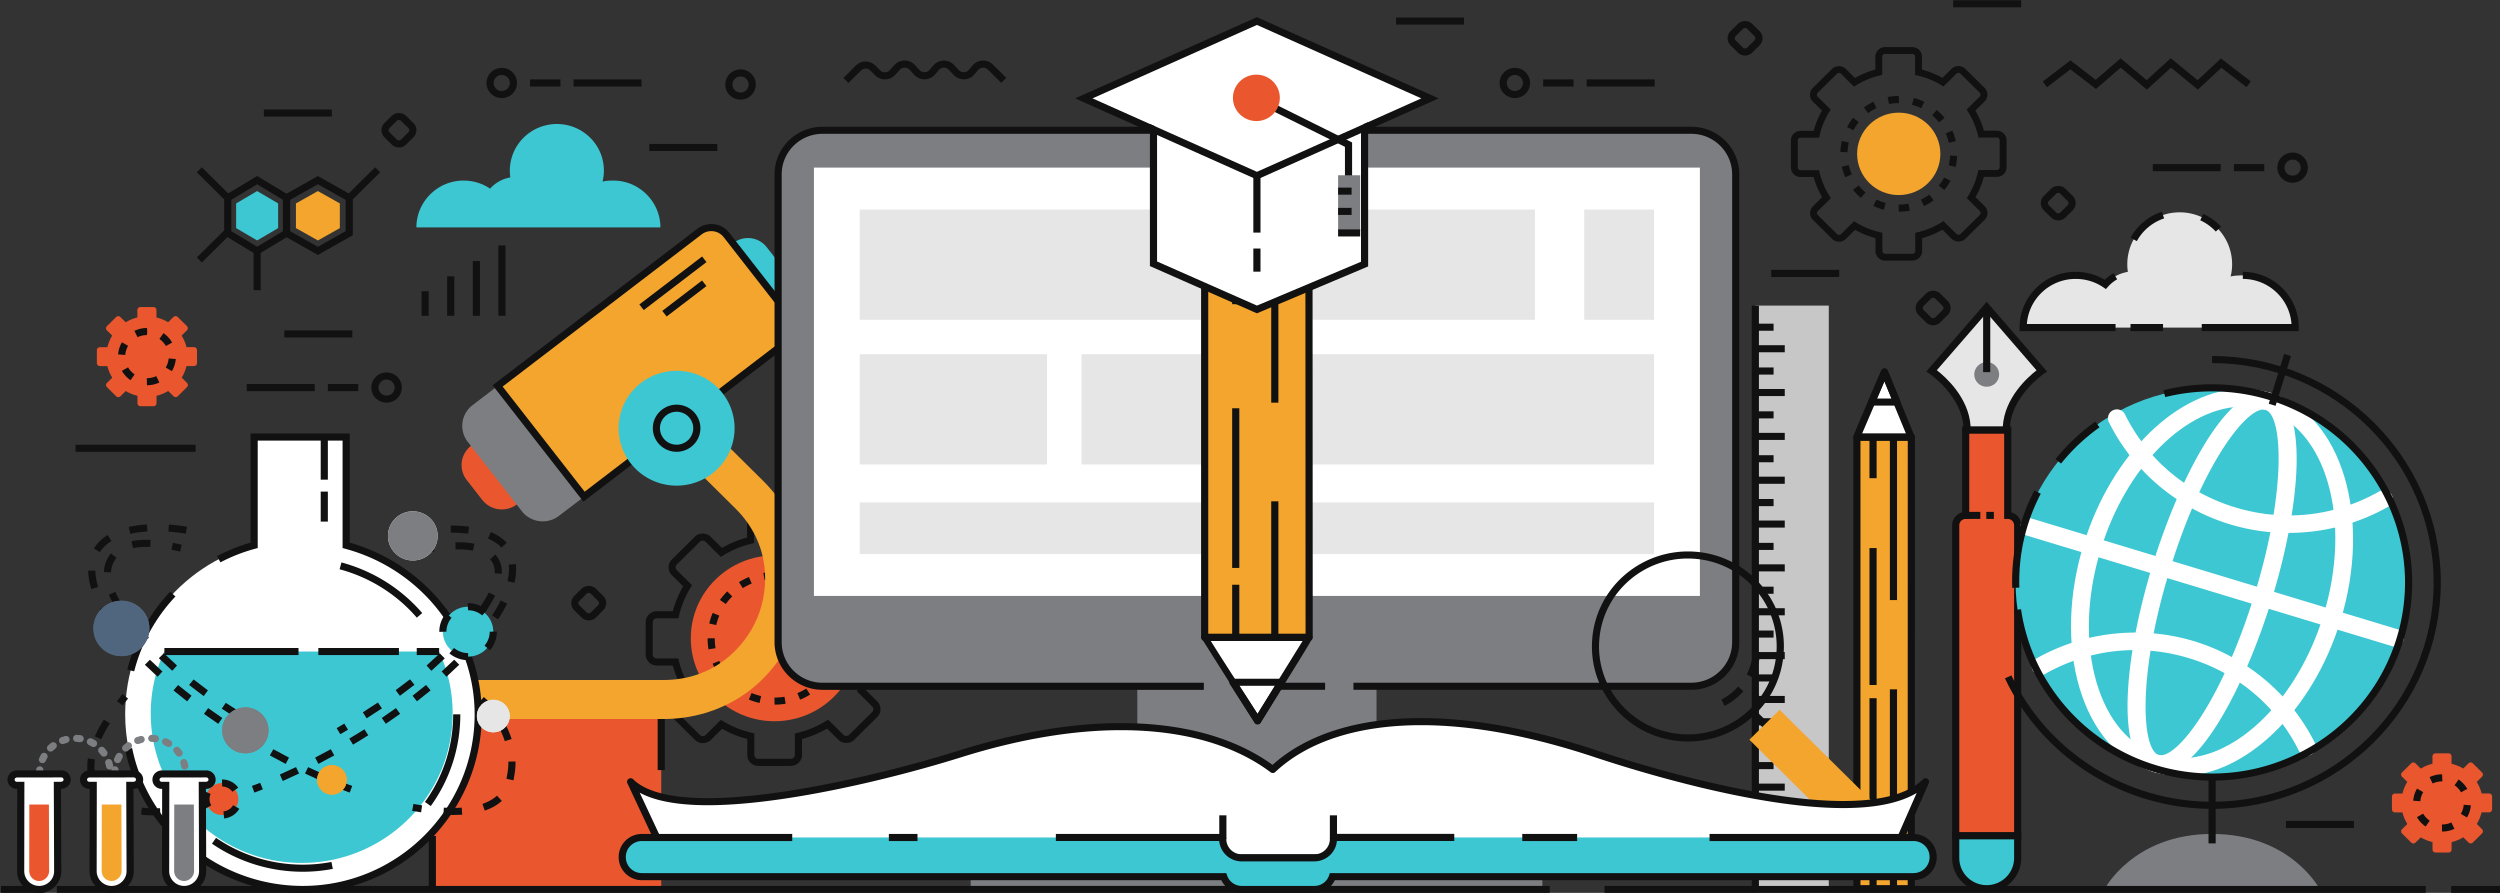 <svg xmlns="http://www.w3.org/2000/svg" xmlns:xlink="http://www.w3.org/1999/xlink" width="700" height="250"><rect width="100%" height="100%" fill="#333333" stroke="none"/><style><![CDATA[.Z{fill:#111}.a{fill:#fff}.b{fill:#3dc7d2}.c{fill:#ea572e}.d{fill:#7c7e82}.e{fill:#f3a52d}.f{fill-rule:evenodd}.g{fill:#e6e6e6}]]></style><defs><clipPath id="A"><use xlink:href="#B"/></clipPath><path id="B" d="M800 400V0H0v400h.378v400H800z"/><path id="C" d="M540.8 357.535h8.222v2H540.8z"/><path id="D" d="M540.8 351.46h5.097v2H540.8z"/></defs><g clip-path="url(#A)" transform="matrix(1.002 0 0 .992 -50.386 -110.716)"><path d="M561.327 363.45V197.87H540.8V363.45z" fill="#c7c7c7"/><g class="Z"><path d="M539.8 197.87h2V363.45h-2z"/><use xlink:href="#C"/><use xlink:href="#D"/><use xlink:href="#C" y="-12.375"/><use xlink:href="#D" y="-12.376"/><use xlink:href="#C" y="-24.75"/><use xlink:href="#D" y="-24.75"/><use xlink:href="#C" y="-37.135"/><use xlink:href="#D" y="-37.126"/><use xlink:href="#C" y="-49.5"/><use xlink:href="#D" y="-49.5"/><use xlink:href="#C" y="-61.875"/><use xlink:href="#D" y="-61.876"/><use xlink:href="#C" y="-74.25"/><use xlink:href="#D" y="-74.25"/><use xlink:href="#C" y="-86.635"/><use xlink:href="#D" y="-86.626"/><use xlink:href="#C" y="-99"/><use xlink:href="#D" y="-99"/><use xlink:href="#C" y="-111.375"/><use xlink:href="#D" y="-111.376"/><use xlink:href="#C" y="-123.75"/><use xlink:href="#D" y="-123.75"/><use xlink:href="#C" y="-136.135"/><use xlink:href="#D" y="-136.126"/><use xlink:href="#C" y="-148.5"/><use xlink:href="#D" y="-148.5"/></g><path d="M614.11 347.472v6.32a8.66 8.66 0 0 1-8.66 8.66 8.66 8.66 0 0 1-8.659-8.66v-6.32z" class="b"/><path d="M595.792 353.79v-7.318h19.32v7.318c0 5.326-4.334 9.66-9.66 9.66s-9.66-4.334-9.66-9.66zm2-5.318v5.318a7.67 7.67 0 0 0 7.659 7.66 7.67 7.67 0 0 0 7.66-7.66v-5.318z" class="Z"/><path d="M599.572 257.082v-24.13h11.76v24.13a2.78 2.78 0 0 1 2.78 2.78v87.61h-17.32v-87.61a2.78 2.78 0 0 1 2.78-2.78z" class="c"/><path d="M595.792 259.863c0-1.738 1.18-3.207 2.78-3.646v-24.264h13.76v24.264c1.6.44 2.78 1.908 2.78 3.646v88.61h-19.32zm17.32 0c0-.982-.8-1.78-1.78-1.78h-1v-24.13h-9.76v24.13h-1c-.98 0-1.78.8-1.78 1.78v86.61h15.32z" class="Z"/><path d="M605.45 232.952h-5.47c0-9.916-9.93-16.68-9.93-16.68l15.4-17.943 15.4 17.977s-9.93 6.73-9.93 16.646h-5.47z" class="g"/><path d="M598.98 232.953c0-9.258-9.398-15.79-9.493-15.854l-.922-.63 16.887-19.674 16.887 19.71-.925.63c-.095.064-9.49 6.563-9.49 15.818v1H598.98zm20.415-16.8l-13.944-16.275L591.51 216.1c2.432 1.906 8.937 7.734 9.44 15.844h9.005c.504-8.106 7.006-13.91 9.44-15.81z" class="Z"/><circle r="3.48" cy="217.297" cx="605.452" class="d"/><path d="M604.45 198.33h2v18.322h-2zm-4.878 57.752h4.1v2h-4.1zm5.768 0h2.117v2h-2.117z" class="Z"/><g class="f"><path d="M584.396 234.98l-.025 127.47h-15.195V234.98z" class="e"/><path d="M569.18 235.008c0-.01-.004-.018-.004-.026.002-.368 7.712-18.286 7.712-18.286l7.46 18.313h-15.17z" class="a"/></g><g class="Z"><path d="M585.16 235.6a1 1 0 0 1-.813.418H569.18a1 1 0 0 1-.995-.902 1.09 1.09 0 0 1-.008-.125c.012-.3-.043-.473 7.792-18.68a1 1 0 0 1 1.843.012l7.484 18.374c.035.104.053.214.053.32 0 .206-.064.4-.188.582zm-14.542-1.582h12.278l-6.027-14.74-6.25 14.74z"/><path d="M585.372 362.45a1 1 0 0 1-1 1h-15.195a1 1 0 0 1-1-1V234.98a1 1 0 0 1 1-1h15.22c.266 0 .52.105.707.293s.293.442.293.707zm-15.195-1h13.195l.024-125.47h-13.22v125.47zm11.01-135.8a1 1 0 0 1-.83.442h-7.065a1 1 0 0 1-.833-.447 1.01 1.01 0 0 1-.089-.941l3.598-8.532a1 1 0 0 1 1.849.012l3.468 8.533a1 1 0 0 1 .073.376 1.03 1.03 0 0 1-.17.557zm-6.4-1.557h4.072l-1.998-4.918z"/><path d="M578.394 235.496h2v45.486h-2zm0 70.682h2v56.165h-2zm-5.7 2.496h2v53.67h-2zm0-42.374h2v38.65h-2zm-.001-30.804h2v11.096h-2zm-301.396 92.3H262.2a3.08 3.08 0 0 1-2.199-.912 3.04 3.04 0 0 1-.9-2.2v-4.493a28.49 28.49 0 0 1-7.03-2.875l-3.16 3.16c-1.174 1.174-3.222 1.172-4.397 0l-6.447-6.447a3.09 3.09 0 0 1-.911-2.199c0-.832.323-1.6.9-2.2l3.17-3.17c-1.284-2.2-2.27-4.55-2.938-7.005h-4.468c-1.715 0-3.1-1.396-3.1-3.1v-9.117a3.11 3.11 0 0 1 3.1-3.108h4.484a28.92 28.92 0 0 1 2.876-7.032l-3.16-3.158c-1.212-1.213-1.212-3.186-.001-4.398l6.448-6.447c1.176-1.176 3.223-1.176 4.398 0l3.17 3.172a28.93 28.93 0 0 1 7.005-2.939v-4.467c0-1.715 1.395-3.1 3.1-3.1h9.117c1.715 0 3.1 1.396 3.1 3.1v4.484a28.86 28.86 0 0 1 7.031 2.875l3.158-3.16a3.19 3.19 0 0 1 4.398 0l6.447 6.447a3.09 3.09 0 0 1 .001 4.399l-3.17 3.172a28.93 28.93 0 0 1 2.939 7.004h4.467c1.715 0 3.1 1.396 3.1 3.1v9.115c0 1.715-1.395 3.1-3.1 3.1h-4.484a28.93 28.93 0 0 1-2.876 7.031l3.16 3.16a3.11 3.11 0 0 1 0 4.397l-6.446 6.447c-1.176 1.176-3.223 1.176-4.398 0l-3.17-3.172a28.98 28.98 0 0 1-7.006 2.94v4.467c.001 1.713-1.394 3.1-3.1 3.1zm-19.57-13l.67.408a27 27 0 0 0 7.898 3.229l.772.182v6.06a1.1 1.1 0 0 0 1.109 1.11h9.117a1.11 1.11 0 0 0 1.109-1.11v-6.028l.764-.186a26.92 26.92 0 0 0 7.868-3.303l.654-.406.56.53 3.745 3.744a1.14 1.14 0 0 0 1.57 0l6.446-6.447a1.11 1.11 0 0 0 0-1.57l-4.263-4.262.408-.672a26.99 26.99 0 0 0 3.23-7.898l.18-.77h6.06a1.11 1.11 0 0 0 1.109-1.111V287.2a1.11 1.11 0 0 0-1.109-1.111h-6.028l-.186-.763a26.94 26.94 0 0 0-3.303-7.868l-.43-.693.594-.56 3.704-3.705a1.1 1.1 0 0 0 .325-.785c0-.296-.115-.574-.325-.785l-6.446-6.447a1.14 1.14 0 0 0-1.571.002l-4.262 4.262-.672-.408a26.7 26.7 0 0 0-7.897-3.23l-.772-.182v-6.06a1.11 1.11 0 0 0-1.11-1.111h-9.117a1.11 1.11 0 0 0-1.109 1.111v6.027l-.764.186a26.92 26.92 0 0 0-7.868 3.303l-.674.418-4.285-4.284c-.42-.42-1.15-.42-1.57 0l-6.447 6.446c-.432.432-.432 1.137.001 1.57l4.262 4.263-.408.67c-1.5 2.445-2.575 5.104-3.23 7.898l-.18.772h-6.06a1.11 1.11 0 0 0-1.109 1.108v9.117a1.11 1.11 0 0 0 1.109 1.111h6.028l.186.764a26.97 26.97 0 0 0 3.303 7.867l.43.694-.594.56-3.704 3.705a1.1 1.1 0 0 0-.325.785c0 .297.115.574.325.785l6.447 6.447c.417.416 1.15.418 1.57 0z"/></g><path d="M266.725 315.18c12.923 0 23.4-10.48 23.4-23.4s-10.477-23.4-23.4-23.4-23.4 10.477-23.4 23.4 10.477 23.4 23.4 23.4z" class="c f"/><path d="M266.736 310.5l-.037-2.002.12.006c.842-.004 1.772-.08 2.684-.232l.328 1.973a18.99 18.99 0 0 1-3.095.255zm-4.2-.475a18.4 18.4 0 0 1-2.997-.959l.77-1.846c.865.36 1.765.648 2.673.856zm11.327-.93l-.762-1.85c.864-.355 1.705-.79 2.497-1.285l1.063 1.695a18.86 18.86 0 0 1-2.798 1.44zm-17.987-2.065a18.76 18.76 0 0 1-2.397-2.033l1.416-1.412c.66.662 1.382 1.274 2.144 1.818zm24.065-1.982l-1.4-1.417a16.79 16.79 0 0 0 1.819-2.142l1.627 1.162a18.59 18.59 0 0 1-2.036 2.397zm-29.072-3.33a18.65 18.65 0 0 1-1.441-2.795l1.848-.764a16.75 16.75 0 0 0 1.289 2.496zm33.146-2.725l-1.846-.77c.36-.865.65-1.764.86-2.672l1.95.447a18.56 18.56 0 0 1-.962 2.996zm-35.742-4.1c-.17-1.023-.258-2.072-.258-3.113l2-.018v.018a16.93 16.93 0 0 0 .23 2.783zm35.183-3.06l.002-.107c-.001-.873-.076-1.797-.226-2.697l1.973-.326a18.84 18.84 0 0 1 .252 3.076zm-33.022-3.793l-1.95-.443c.23-1.02.554-2.028.956-2.998l1.848.768a16.53 16.53 0 0 0-.855 2.673zm31.775-2.61c-.354-.86-.786-1.703-1.283-2.5l1.697-1.06c.556.89 1.04 1.834 1.436 2.8zm-29.107-3.332l-1.63-1.16c.607-.854 1.3-1.66 2.03-2.4l1.414 1.414c-.66.66-1.272 1.382-1.815 2.146zm25.498-2.1a16.88 16.88 0 0 0-2.14-1.822l1.164-1.625a18.97 18.97 0 0 1 2.396 2.037zm-20.757-2.383l-1.064-1.692c.89-.56 1.83-1.046 2.795-1.445l.766 1.847c-.863.357-1.703.792-2.497 1.3zm15.352-1.263c-.863-.362-1.763-.652-2.67-.86l.45-1.95a18.41 18.41 0 0 1 2.995.967zm-9.26-1.06l-.332-1.972a18.95 18.95 0 0 1 3.132-.261l.073 2h-.073a17.12 17.12 0 0 0-2.8.233z" class="Z"/><path d="M630.288 189.336c3.085 0 5.946.912 8.3 2.543 1.603-1.82 3.807-3.113 6.308-3.53-.104-.702-.157-1.426-.157-2.156 0-8.087 6.557-14.652 14.646-14.652a14.65 14.65 0 0 1 14.648 14.645c0 1.194-.146 2.352-.416 3.46 1.083-.255 2.215-.3 3.377-.3 8.1 0 14.646 6.727 14.646 14.73h-76.012c.001-8.004 6.557-14.73 14.65-14.73z" class="g"/><path d="M692.65 205.066h-27.1v-2h25.074c-.512-7.105-6.42-12.73-13.6-12.73v-2c8.628 0 15.646 7.057 15.646 15.73zm-23.186-28.1a13.64 13.64 0 0 0-4.34-3.18l.84-1.814a15.59 15.59 0 0 1 4.976 3.643zm-22.06 2.702l-1.756-.957a15.62 15.62 0 0 1 8.742-7.352l.64 1.895c-3.262 1.1-5.97 3.38-7.626 6.414zm-5.945 25.398h-26.82v-1c0-8.674 7.02-15.73 15.65-15.73 2.934 0 5.735.775 8.155 2.252a11.84 11.84 0 0 1 2.475-1.869l.986 1.74a9.9 9.9 0 0 0-2.557 2.081l-.587.667-.73-.505c-2.24-1.548-4.918-2.366-7.74-2.366-7.192 0-13.103 5.625-13.614 12.73h24.785zm4.18-2h9.085v2h-9.085z" class="Z"/><path d="M116.268 175.994v-6.968l5.868-3.484 5.868 3.484v6.968l-5.868 3.485z" class="b"/><path d="M132.98 175.994v-6.968l6.134-3.484 6.135 3.484v6.968l-6.135 3.485z" class="e"/><g class="Z"><path d="M122.136 183.592l-9.215-5.6v-11.11l9.215-5.6 9.215 5.6v11.11zm-7.215-6.725l7.215 4.385 7.215-4.385v-8.86l-7.215-4.385-7.215 4.385z"/><path d="M139.113 183.572L129.35 178v-11.146l9.762-5.563 9.762 5.563V178zm-7.762-6.723l7.762 4.423 7.762-4.423v-8.82l-7.762-4.423-7.762 4.423zm-10.215 5.44h2v11.227h-2z"/><path d="M113.214 176.35l1.414 1.414-7.938 7.938-1.414-1.414zm41.893-17.526l1.414 1.414-7.938 7.938-1.414-1.414zm-48.422 0l7.938 7.938-1.414 1.414-7.938-7.938z"/></g><path d="M171.046 310.682h64.02v51.984h-64.02z" class="c"/><path d="M234.065 313.72h2v15.238h-2zM170.1 347.558h2v15.238h-2z" class="Z"/><path d="M235.668 314.546h-68.8v-11h68.8c13.986 0 22.72-9.054 26.23-17.525s3.735-21.05-6.154-30.938L225.55 224.9l7.778-7.777 30.193 30.193c11.48 11.48 14.75 27.927 8.54 42.926s-20.157 24.314-36.392 24.314z" class="e"/><path d="M185.052 252.72l-4.346-5.627a6.9 6.9 0 0 1 1.245-9.677l.11-.085a6.9 6.9 0 0 1 9.676 1.245l4.344 5.626a6.9 6.9 0 0 1-1.241 9.674l-.1.086a6.9 6.9 0 0 1-9.679-1.242z" class="c"/><path d="M196.103 255.896l-15.106-19.563a7.39 7.39 0 0 1 1.331-10.361l10.7-8.264 24.135 31.26-10.696 8.26a7.39 7.39 0 0 1-10.363-1.332z" class="d"/><path d="M259.148 196.2l-5.167-6.7c-2.225-2.882-1.693-7.02 1.188-9.247l.106-.08c2.88-2.227 7.022-1.695 9.248 1.188l5.166 6.69c2.225 2.882 1.693 7.02-1.19 9.247l-.105.08c-2.882 2.224-7.022 1.693-9.247-1.2z" class="b"/><path d="M213.49 251.807l-24.138-31.262 56.427-43.568c2.346-1.813 5.717-1.38 7.53.97l17.574 22.758a5.37 5.37 0 0 1-.968 7.53z" class="e"/><path d="M213.3 253.2l-25.36-32.844 57.218-44.18a6.3 6.3 0 0 1 3.888-1.328 6.31 6.31 0 0 1 5.044 2.477l17.574 22.758a6.33 6.33 0 0 1-1.148 8.934zm-22.556-32.483l22.916 29.678 55.633-42.962c.924-.713 1.514-1.742 1.663-2.9a4.34 4.34 0 0 0-.875-3.227l-17.574-22.758a4.34 4.34 0 0 0-3.461-1.699 4.38 4.38 0 0 0-2.666.9zm55.736-36.712l1.223 1.583-17.53 13.54-1.223-1.583zm-.012 6.773l1.223 1.584-11.114 8.58-1.223-1.584z" class="Z"/><path d="M254.523 238.18c-3.147 8.377-12.485 12.618-20.862 9.47a16.21 16.21 0 0 1-9.476-20.868c3.147-8.377 12.495-12.617 20.873-9.47s12.612 12.49 9.465 20.867z" class="b"/><path d="M239.355 239.13a6.61 6.61 0 0 1-2.335-.426 6.66 6.66 0 0 1-3.887-8.563c.97-2.578 3.47-4.31 6.224-4.31.798 0 1.585.143 2.34.426 1.662.625 2.98 1.86 3.715 3.476a6.61 6.61 0 0 1 .169 5.085c-.97 2.58-3.47 4.313-6.225 4.313zm.001-11.3a4.67 4.67 0 0 0-4.352 3.014 4.66 4.66 0 0 0 2.718 5.988c.527.197 1.076.297 1.632.297 1.926 0 3.675-1.21 4.353-3.016.437-1.162.395-2.425-.118-3.555s-1.436-1.994-2.598-2.43c-.527-.198-1.077-.298-1.635-.298z" class="Z"/><path d="M698.56 362.666S690.59 347 668.44 347s-30.12 15.666-30.12 15.666z" class="d"/><path d="M668.44 339.914c-24.686 0-47.41-14.456-57.892-36.828l1.81-.85c10.154 21.673 32.168 35.677 56.08 35.677 34.14 0 61.912-27.773 61.912-61.912s-27.773-61.913-61.912-61.913v-2c35.24 0 63.912 28.67 63.912 63.913s-28.67 63.912-63.912 63.912z" class="Z"/><circle r="54.913" cy="276.002" cx="668.439" class="b"/><g class="a"><path d="M659.713 330.637c-2.607 0-5.175-.38-7.632-1.133-9.767-2.984-17.132-11.47-20.74-23.893-3.5-12.047-3.05-26.453 1.266-40.564 7.737-25.31 26.478-43.68 44.56-43.68 2.607 0 5.175.38 7.632 1.13 19.758 6.04 28.494 34.957 19.475 64.46-7.74 25.3-26.48 43.68-44.56 43.68zm17.452-104.27c-15.938 0-32.666 16.88-39.777 40.14-4.033 13.193-4.476 26.586-1.245 37.71 3.12 10.748 9.302 18.03 17.4 20.506 1.983.606 4.06.914 6.17.914 15.937 0 32.666-16.883 39.777-40.143 8.213-26.865.966-52.98-16.155-58.215-1.983-.605-4.06-.912-6.17-.912z"/><path d="M654.086 329.8c-.688 0-1.362-.1-2.005-.297-10.887-3.328-8.354-31.984-.226-58.572 7.176-23.47 19.917-48.73 30.937-48.73.688 0 1.362.1 2.004.296 10.888 3.33 8.354 31.986.226 58.573-7.175 23.47-19.917 48.73-30.936 48.73zm28.706-102.6c-5.173 0-17.14 15.705-26.155 45.19-9.093 29.74-7.905 50.858-3.094 52.33a1.81 1.81 0 0 0 .543.078c5.173 0 17.14-15.705 26.154-45.19 9.093-29.74 7.906-50.857 3.094-52.33-.17-.05-.348-.077-.542-.077z"/><path d="M689.758 262.04a55.68 55.68 0 0 1-16.3-2.43c-14.734-4.504-27.078-15.02-33.865-28.85a2.5 2.5 0 1 1 4.489-2.203c6.272 12.78 17.224 22.1 30.84 26.27s27.912 2.55 40.258-4.535a2.5 2.5 0 0 1 3.412.924 2.5 2.5 0 0 1-.924 3.412c-8.536 4.9-18.196 7.4-27.9 7.4zm5.17 62.86a2.5 2.5 0 0 1-2.244-1.394C686.4 310.8 675.48 301.5 661.9 297.362s-27.828-2.56-40.14 4.473a2.5 2.5 0 1 1-2.48-4.342 56.13 56.13 0 0 1 44.082-4.912c14.688 4.5 27.007 14.96 33.8 28.723a2.5 2.5 0 0 1-2.241 3.606zm24.582-30.785a2.47 2.47 0 0 1-.73-.11l-102.184-31.24a2.5 2.5 0 0 1-1.66-3.122 2.5 2.5 0 0 1 3.121-1.659l102.184 31.24a2.5 2.5 0 0 1-.73 4.89z"/></g><g class="Z"><path d="M668.5 331.94c-5.493 0-11.016-.818-16.417-2.47-20.652-6.313-35.966-24.22-39.015-45.622l1.98-.282c2.94 20.637 17.705 37.904 37.618 43.992a53.56 53.56 0 0 0 41.073-3.955 53.55 53.55 0 0 0 26.246-31.84c8.7-28.428-7.366-58.627-35.794-67.32-9.396-2.87-19.374-3.13-28.86-.745l-.488-1.94c9.84-2.475 20.2-2.207 29.932.77 29.483 9.016 46.137 40.335 37.122 69.818-4.366 14.28-14.033 26.008-27.22 33.02-8.198 4.36-17.148 6.572-26.178 6.572zm-42.27-89.483l-1.566-1.244c3.205-4.03 6.958-7.603 11.154-10.613l1.166 1.625c-4.046 2.903-7.664 6.345-10.754 10.232z"/><path d="M612.582 277.54a55.85 55.85 0 0 1 6.199-27.498l1.777.92a53.85 53.85 0 0 0-5.979 26.511zm54.858 53.374h2v18.752h-2zm21.13-119.39l1.912.586-4.305 14.048-1.912-.586z"/></g><g class="d"><path d="M368.094 303.51h66.85v49.16h-66.85z" class="f"/><path d="M321.534 349.53H481.28v12.137H321.534z"/><path d="M280.144 148.368h242.75c6.83 0 12.42 5.59 12.42 12.42v132.1c0 6.83-5.59 12.42-12.42 12.42h-242.75c-6.83 0-12.42-5.6-12.42-12.42v-132.1a12.46 12.46 0 0 1 12.419-12.421z" class="f"/></g><path d="M389.05 290.76h24.935v2H389.05zm133.845 15.55h-94.402v-2h94.402c6.296 0 11.42-5.123 11.42-11.42V160.8c0-6.298-5.123-11.42-11.42-11.42h-242.75c-6.297 0-11.42 5.123-11.42 11.42v132.1c0 6.298 5.123 11.42 11.42 11.42h106.548v2h-106.55a13.44 13.44 0 0 1-13.419-13.421V160.8a13.44 13.44 0 0 1 13.419-13.421h242.75a13.44 13.44 0 0 1 13.419 13.421v132.1a13.44 13.44 0 0 1-13.419 13.421zm-119.96-2h17.64v2h-17.64z" class="Z"/><path d="M277.732 158.922h247.573v120.9H277.732z" class="a f"/><path d="M321.534 347.53h82.508v2h-82.508zm106.958 0h12.68v2h-12.68z" class="Z"/><path d="M492.983 170.752h19.524v31.117h-19.524zm-202.453 0H479.2v31.117H290.53zm0 40.84h52.335V242.7H290.53zm61.975 0h160.003V242.7H352.505zm-61.975 41.814H512.5v14.587H290.53z" class="g"/><g class="Z"><path d="M522.004 320.896a27.22 27.22 0 0 1-1.998-.074c-7.135-.52-13.647-3.795-18.338-9.222s-6.98-12.347-6.462-19.482a26.68 26.68 0 0 1 9.262-18.367 26.88 26.88 0 0 1 19.444-6.424c7.133.52 13.643 3.794 18.33 9.22s6.983 12.344 6.463 19.48c-.266 3.66-1.25 7.154-2.924 10.383a26.56 26.56 0 0 1-3.837 5.536l-.5.565-.01-.005c-.622.658-1.288 1.293-1.985 1.893a26.61 26.61 0 0 1-2.68 2.034c-4.382 2.92-9.485 4.464-14.755 4.464zm-.1-51.642c-5.9 0-11.632 2.135-16.14 6.013a24.7 24.7 0 0 0-8.572 16.998 24.68 24.68 0 0 0 5.981 18.028c4.34 5.023 10.368 8.054 16.97 8.535 5.5.4 10.936-1.02 15.5-4.062a24.74 24.74 0 0 0 2.482-1.884 24.66 24.66 0 0 0 2.316-2.274l.4-.46c1.227-1.433 2.283-2.997 3.146-4.66a24.65 24.65 0 0 0 2.705-9.607 24.66 24.66 0 0 0-5.981-18.025c-4.34-5.022-10.364-8.053-16.964-8.533a24.98 24.98 0 0 0-1.853-.068zm18.252 33.644l-1.775-.92c1.036-1.998 1.646-4.162 1.8-6.432l1.994.145a18.46 18.46 0 0 1-2.03 7.207z"/><path d="M532.225 310.852l-.928-1.77a16.57 16.57 0 0 0 1.502-.891 16.71 16.71 0 0 0 1.662-1.262c.544-.468 1.565-1.536 1.576-1.547l1.445 1.383-1.717 1.68a18.91 18.91 0 0 1-1.859 1.412 19.04 19.04 0 0 1-1.681.996zm8.475 1.1l3.74 3.738-1.414 1.414-3.74-3.738z"/></g><path d="M547.58 311.954l30.285 30.285-8.45 8.45-30.285-30.286z" class="e"/><path d="M584.688 185.172h-7.594a2.7 2.7 0 0 1-2.72-2.721v-3.635a24.21 24.21 0 0 1-5.704-2.332l-2.56 2.56c-1.027 1.026-2.82 1.027-3.848 0l-5.37-5.37c-1.06-1.062-1.06-2.787 0-3.848l2.57-2.57c-1.035-1.79-1.834-3.693-2.384-5.683h-3.62c-1.5 0-2.72-1.22-2.72-2.72v-7.594c0-1.5 1.22-2.72 2.72-2.72h3.635c.533-1.996 1.315-3.91 2.332-5.703l-2.56-2.56c-1.06-1.06-1.06-2.786-.001-3.848l5.37-5.37c1.027-1.027 2.82-1.027 3.848.001l2.57 2.57a24.26 24.26 0 0 1 5.683-2.385v-3.62c0-1.5 1.22-2.722 2.72-2.722h7.593c1.5 0 2.72 1.22 2.72 2.722v3.635a24.24 24.24 0 0 1 5.704 2.331l2.56-2.56a2.79 2.79 0 0 1 3.848-.001l5.37 5.368c1.06 1.062 1.06 2.787 0 3.848l-2.57 2.57c1.034 1.79 1.834 3.693 2.384 5.683h3.62c1.5 0 2.72 1.22 2.72 2.72v7.594c0 1.5-1.22 2.72-2.72 2.72h-3.634c-.533 1.996-1.315 3.908-2.333 5.703l2.56 2.56a2.7 2.7 0 0 1 .797 1.924 2.7 2.7 0 0 1-.797 1.924l-5.37 5.37c-1.025 1.027-2.82 1.028-3.847-.001l-2.57-2.57c-1.79 1.035-3.694 1.834-5.683 2.385v3.62c0 1.5-1.22 2.72-2.72 2.72zm-16.317-11.11l.646.393c2.025 1.233 4.227 2.133 6.54 2.674l.744.174V182.452c0 .212.082.41.232.56s.35.233.56.233h7.594c.438 0 .794-.356.794-.794v-5.123l.735-.18c2.303-.56 4.495-1.48 6.514-2.733l.65-.403 3.643 3.64a.81.81 0 0 0 1.121.001l5.37-5.37a.79.79 0 0 0 0-1.123l-3.624-3.623.395-.646a22.34 22.34 0 0 0 2.674-6.54l.174-.744h5.15c.438 0 .794-.356.794-.794v-7.594c0-.438-.355-.793-.794-.793h-5.12l-.18-.736c-.56-2.304-1.48-4.496-2.735-6.514l-.402-.65 3.642-3.642c.3-.3.3-.814 0-1.123l-5.368-5.37c-.3-.3-.824-.3-1.124 0l-3.622 3.622-.646-.394a22.35 22.35 0 0 0-6.54-2.673l-.744-.174v-5.15c0-.438-.355-.794-.794-.794h-7.593c-.438 0-.794.355-.794.794v5.122l-.735.18c-2.305.56-4.497 1.48-6.515 2.734l-.64.396-.54-.522-3.112-3.11a.81.81 0 0 0-1.122 0l-5.37 5.368c-.3.3-.3.813 0 1.123l3.622 3.622-.394.646c-1.232 2.025-2.132 4.226-2.673 6.54l-.174.744h-5.15c-.438 0-.794.356-.794.794v7.594c0 .438.356.793.794.793h5.122l.18.736a22.35 22.35 0 0 0 2.734 6.515l.402.65-3.642 3.64c-.3.31-.3.814.001 1.123l5.368 5.37c.3.3.823.3 1.123 0z" class="Z"/><path d="M580.87 166.67c6.425 0 11.633-5.21 11.633-11.633s-5.208-11.633-11.633-11.633-11.633 5.208-11.633 11.633 5.21 11.633 11.633 11.633z" class="e f"/><path d="M580.882 171.36l-.032-2h.032a14.37 14.37 0 0 0 2.707-.256l.377 1.964a16.37 16.37 0 0 1-3.084.292zm-4.17-.538a16.29 16.29 0 0 1-2.938-1.088l.872-1.8a14.62 14.62 0 0 0 2.577.954zm11.22-1.06l-.864-1.803a14.38 14.38 0 0 0 2.353-1.422l1.194 1.604a16.32 16.32 0 0 1-2.683 1.621zm-17.65-2.313a16.55 16.55 0 0 1-2.176-2.253l1.564-1.246a14.47 14.47 0 0 0 1.911 1.979zm23.334-2.202l-1.56-1.252a14.55 14.55 0 0 0 1.507-2.298l1.77.93a16.24 16.24 0 0 1-1.718 2.62zm-27.672-3.62c-.422-.957-.753-1.958-.982-2.976l1.95-.44a14.27 14.27 0 0 0 .862 2.609zm30.843-2.912l-1.95-.448a14.44 14.44 0 0 0 .356-2.727l2 .07a16.27 16.27 0 0 1-.406 3.106zm-30.22-4.15l-2-.066c.034-1.048.17-2.093.4-3.105l1.95.445a14.54 14.54 0 0 0-.351 2.726zm28.3-2.67a14.39 14.39 0 0 0-.857-2.61l1.832-.805a16.43 16.43 0 0 1 .977 2.979zm-26.672-3.5l-1.77-.928c.483-.924 1.06-1.806 1.713-2.623l1.563 1.25a14.26 14.26 0 0 0-1.505 2.3zm23.925-2.256c-.57-.72-1.2-1.386-1.907-1.984l1.304-1.516a16.47 16.47 0 0 1 2.17 2.256zm-19.8-2.592l-1.196-1.603a16.34 16.34 0 0 1 2.678-1.625l.868 1.8a14.44 14.44 0 0 0-2.35 1.427zm14.825-1.402a14.36 14.36 0 0 0-2.575-.959l.514-1.932a16.19 16.19 0 0 1 2.938 1.094zm-9-1.176l-.38-1.964c1.02-.197 2.07-.297 3.117-.297l.063 2-.086-.001a14.5 14.5 0 0 0-2.714.262zM440.4 116.55h19v2h-19zm-153.03 18.477l-1.414-1.414 3.5-3.5a3.83 3.83 0 0 1 5.454.005l1.344 1.35c.363.364.815.56 1.365.544.517-.015 1-.235 1.333-.622l1.252-1.4a3.86 3.86 0 0 1 2.854-1.295c1.073-.002 2.137.447 2.873 1.253l1.32 1.444c.365.4.887.626 1.406.604a1.83 1.83 0 0 0 1.381-.661l1.052-1.252a3.85 3.85 0 0 1 2.848-1.374c1.082-.035 2.166.415 2.918 1.22l1.388 1.484a1.87 1.87 0 0 0 1.411.588c.542-.018 1.03-.257 1.374-.674l.998-1.214a3.89 3.89 0 0 1 2.8-1.4 3.83 3.83 0 0 1 2.91 1.125l3.736 3.736-1.414 1.414-3.736-3.736a1.82 1.82 0 0 0-1.399-.541 1.83 1.83 0 0 0-1.342.673l-.998 1.213a3.85 3.85 0 0 1-2.855 1.4c-1.112.018-2.178-.4-2.935-1.22l-1.388-1.484c-.367-.393-.857-.598-1.403-.587a1.83 1.83 0 0 0-1.37.661l-1.052 1.252a3.85 3.85 0 0 1-2.87 1.375c-1.096.01-2.176-.434-2.925-1.254l-1.32-1.444c-.358-.394-.894-.63-1.382-.603a1.83 1.83 0 0 0-1.372.622l-1.252 1.4a3.87 3.87 0 0 1-2.771 1.293 3.88 3.88 0 0 1-2.839-1.132l-1.344-1.348c-.352-.352-.808-.583-1.313-.545a1.84 1.84 0 0 0-1.31.542z" class="Z"/><path d="M104.498 209.596h-2.094a11.17 11.17 0 0 0-1.368-3.26l1.488-1.488a.84.84 0 0 0 0-1.191l-2.575-2.576c-.33-.33-.863-.33-1.193 0l-1.48 1.48c-1.027-.625-2.133-1.07-3.272-1.338v-2.104c0-.466-.377-.844-.843-.844h-3.643c-.466 0-.843.378-.843.844v2.094c-1.17.285-2.266.752-3.26 1.37l-.007-.008-1.48-1.48c-.33-.33-.863-.33-1.192 0l-2.576 2.576a.84.84 0 0 0 0 1.191l1.48 1.48c-.625 1.027-1.07 2.133-1.337 3.272h-2.105c-.465 0-.843.377-.843.843v3.643c0 .466.377.843.843.843h2.095a11.16 11.16 0 0 0 1.368 3.26l-.006.008-1.48 1.48c-.33.33-.33.863 0 1.192l2.576 2.575a.84.84 0 0 0 1.192 0l1.48-1.48c1.027.625 2.133 1.07 3.272 1.338v2.104c0 .466.377.844.843.844h3.643c.465 0 .843-.377.843-.844v-2.094c1.17-.284 2.266-.75 3.26-1.368l1.488 1.487a.84.84 0 0 0 1.192 0l2.576-2.575c.33-.33.33-.862 0-1.192l-1.48-1.48c.625-1.027 1.072-2.134 1.338-3.273h2.104c.466 0 .843-.377.843-.843v-3.643c-.003-.466-.38-.843-.846-.843z" class="c"/><path d="M91.353 220.35l-.042-2h.042a6.03 6.03 0 0 0 2.601-.583l.857 1.807a8.02 8.02 0 0 1-3.458.776zm-4.584-1.426c-1-.684-1.83-1.597-2.43-2.64l1.734-.994a6.15 6.15 0 0 0 1.83 1.988zm11.55-2.56l-1.724-1.015a6 6 0 0 0 .816-2.573l1.993.165c-.1 1.22-.466 2.37-1.085 3.423zm-13.03-4.567l-1.994-.152a7.98 7.98 0 0 1 1.066-3.43l1.73 1.006a5.99 5.99 0 0 0-.801 2.576zm11.358-2.517a6.15 6.15 0 0 0-1.819-1.999l1.146-1.64c.987.7 1.822 1.607 2.415 2.655zm-7.93-2.493l-.867-1.8a8 8 0 0 1 3.501-.797l.082 1-.082 1a6.04 6.04 0 0 0-2.634.598zm507.367-95.103h19v2h-19zm-50.854 76.102h19v2h-19zM124.022 142.5h19v2h-19zM689.06 343.322h19v2h-19zM129.74 204.864h19v2h-19zm101.987-52.63h19v2h-19zM71.396 237.13h33.56v2h-33.56zm118.15-56.243h2v19.867h-2zM182.4 185.3h2v15.453h-2zm-7.166 4.308h2v11.146h-2zm-7.157 4.192h2v6.955h-2zm483.778-35.878h19v2h-19zm22.667 0h8.5v2h-8.5zm16.408 5.26a4.26 4.26 0 0 1 0-8.52c2.35 0 4.26 1.912 4.26 4.26a4.27 4.27 0 0 1-4.26 4.26zm0-6.52c-1.246 0-2.26 1.014-2.26 2.26s1.014 2.26 2.26 2.26 2.26-1.014 2.26-2.26-1.014-2.26-2.26-2.26zm-197.264-22.635h19v2h-19zm-12.166 0h8.5v2h-8.5zm-7.907 5.26a4.26 4.26 0 1 1 4.26-4.26 4.26 4.26 0 0 1-4.26 4.26zm0-6.52c-1.246 0-2.26 1.014-2.26 2.26s1.014 2.26 2.26 2.26 2.26-1.014 2.26-2.26-1.015-2.26-2.26-2.26zM119.24 220h19v2h-19zm22.665 0h8.5v2h-8.5zm16.407 5.26a4.26 4.26 0 0 1-4.26-4.26 4.25 4.25 0 0 1 4.26-4.26 4.26 4.26 0 1 1 0 8.52zm0-6.52c-1.246 0-2.26 1.014-2.26 2.26s1.014 2.26 2.26 2.26 2.26-1.014 2.26-2.26-1.014-2.26-2.26-2.26zm52.246-84.713h19v2h-19zm-12.158 0h8.5v2h-8.5zm-7.907-3.26a4.26 4.26 0 0 1 4.26 4.26 4.25 4.25 0 0 1-4.26 4.26 4.26 4.26 0 0 1 0-8.52zm0 6.52c1.246 0 2.26-1.014 2.26-2.26s-1.014-2.26-2.26-2.26-2.26 1.014-2.26 2.26 1.014 2.26 2.26 2.26zm487.553-1.113l-7.02-5.436-6.562 6.168-7.507-6.218-6.745 6.22-7.32-6.204-6.908 6.025-7.144-5.55-6.517 5.045-1.224-1.58 7.743-5.997 7.07 5.492 6.962-6.072 7.284 6.172 6.73-6.206 7.494 6.208 6.52-6.13 8.372 6.482zM214.8 286.723c-.76 0-1.477-.297-2.015-.834l-2.032-2.033a2.85 2.85 0 0 1 0-4.027l2.033-2.033c1.075-1.075 2.952-1.076 4.028 0l2.033 2.033a2.85 2.85 0 0 1 0 4.027l-2.033 2.033c-.538.537-1.253.834-2.014.834zm0-7.762a.84.84 0 0 0-.6.248l-2.033 2.033a.85.85 0 0 0 0 1.199l2.033 2.033a.87.87 0 0 0 1.199 0l2.033-2.033a.85.85 0 0 0 0-1.199l-2.033-2.033a.84.84 0 0 0-.599-.248zm-53.04-125.726a2.83 2.83 0 0 1-2.015-.835l-2.032-2.03a2.87 2.87 0 0 1 0-4.028l2.033-2.032a2.92 2.92 0 0 1 4.028 0l2.033 2.032a2.85 2.85 0 0 1 0 4.028l-2.033 2.03a2.82 2.82 0 0 1-2.014.835zm0-7.76c-.227 0-.44.1-.6.25l-2.033 2.032a.85.85 0 0 0 0 1.2l2.033 2.03a.87.87 0 0 0 1.2 0l2.033-2.03a.85.85 0 0 0 0-1.2l-2.033-2.032a.84.84 0 0 0-.599-.249zm428.722 57.94a2.83 2.83 0 0 1-2.014-.834l-2.033-2.033a2.85 2.85 0 0 1 0-4.027l2.033-2.033a2.92 2.92 0 0 1 4.027 0l2.033 2.033a2.85 2.85 0 0 1 0 4.027l-2.033 2.033a2.83 2.83 0 0 1-2.013.834zm0-7.762a.84.84 0 0 0-.6.248l-2.033 2.033a.85.85 0 0 0 0 1.199l2.033 2.033c.32.318.878.32 1.2 0l2.033-2.033a.85.85 0 0 0 0-1.199l-2.033-2.033a.84.84 0 0 0-.599-.248zm-52.552-68.368c-.762 0-1.477-.297-2.015-.834l-2.032-2.033a2.85 2.85 0 0 1 0-4.027l2.032-2.033a2.92 2.92 0 0 1 4.028 0l2.032 2.033a2.85 2.85 0 0 1 0 4.027l-2.032 2.033a2.83 2.83 0 0 1-2.013.834zm0-7.762a.84.84 0 0 0-.6.248l-2.032 2.033a.85.85 0 0 0 0 1.199l2.032 2.033c.32.318.88.32 1.2 0l2.032-2.033a.85.85 0 0 0 0-1.199l-2.032-2.033a.84.84 0 0 0-.599-.248zm87.517 54.295c-.762 0-1.477-.297-2.015-.834l-2.032-2.033a2.85 2.85 0 0 1 0-4.027l2.032-2.033c1.075-1.076 2.952-1.076 4.028 0l2.032 2.033a2.85 2.85 0 0 1 0 4.027l-2.032 2.033a2.83 2.83 0 0 1-2.013.834zm0-7.76a.84.84 0 0 0-.6.248l-2.032 2.033a.85.85 0 0 0 0 1.199l2.032 2.033c.32.318.88.32 1.2 0l2.032-2.033a.85.85 0 0 0 0-1.199l-2.032-2.033a.84.84 0 0 0-.599-.248z" class="Z"/><path d="M745.84 335.572h-2.094c-.284-1.168-.75-2.266-1.37-3.26l.007-.006 1.48-1.48c.33-.33.33-.863 0-1.192l-2.575-2.576c-.33-.328-.863-.33-1.192 0l-1.48 1.48c-1.027-.626-2.133-1.07-3.272-1.338v-2.105c0-.465-.377-.843-.843-.843h-3.643c-.466 0-.843.378-.843.843v2.095c-1.17.284-2.267.75-3.26 1.368l-1.488-1.488c-.33-.328-.863-.328-1.192 0l-2.575 2.576a.84.84 0 0 0 0 1.192l1.48 1.48a11.22 11.22 0 0 0-1.338 3.271h-2.104c-.466 0-.844.378-.844.844v3.643c0 .465.378.843.844.843h2.094c.284 1.17.75 2.267 1.368 3.26l-1.487 1.487c-.33.33-.33.863 0 1.193l2.575 2.575c.33.33.863.33 1.192 0l1.48-1.48c1.028.626 2.134 1.072 3.273 1.338v2.105c0 .466.377.843.843.843h3.643c.466 0 .843-.377.843-.843v-2.095c1.17-.283 2.266-.75 3.26-1.367l.007.006 1.48 1.48c.33.33.862.33 1.192 0l2.575-2.575c.33-.33.33-.863 0-1.193l-1.48-1.48a11.19 11.19 0 0 0 1.339-3.272h2.104c.466 0 .843-.378.843-.843v-3.643c0-.466-.377-.844-.843-.844z" class="c"/><path d="M732.693 346.326l-.04-2h.04c.9 0 1.786-.195 2.602-.582l.857 1.807c-1.087.515-2.25.775-3.46.775zm-4.582-1.424a8.16 8.16 0 0 1-2.43-2.643l1.734-.994a6.16 6.16 0 0 0 1.831 1.99zm11.55-2.562l-1.722-1.014c.466-.8.74-1.658.814-2.572l1.995.164a7.96 7.96 0 0 1-1.087 3.422zm-13.027-4.57l-1.994-.15a7.98 7.98 0 0 1 1.066-3.43l1.73 1.006a5.94 5.94 0 0 0-.8 2.574zM738 335.257c-.446-.8-1.075-1.48-1.82-2l1.145-1.64c.987.7 1.822 1.607 2.416 2.654zm-7.928-2.492l-.867-1.803a7.97 7.97 0 0 1 3.5-.797l.082 2h-.082a5.99 5.99 0 0 0-2.633.6zm-472.847-193.04c-2.35 0-4.26-1.912-4.26-4.262s1.912-4.26 4.26-4.26 4.26 1.9 4.26 4.26a4.27 4.27 0 0 1-4.26 4.262zm0-6.52c-1.246 0-2.26 1.013-2.26 2.26s1.014 2.262 2.26 2.262 2.26-1.016 2.26-2.262-1.014-2.26-2.26-2.26z" class="Z"/><path d="M179.783 162.578c2.768 0 5.335.818 7.455 2.28 1.438-1.632 3.415-2.793 5.658-3.167a13.27 13.27 0 0 1-.141-1.934 13.15 13.15 0 0 1 13.141-13.146c7.258 0 13.143 5.882 13.143 13.14 0 1.072-.132 2.11-.374 3.104.972-.23 1.986-.277 3.03-.277 7.258 0 13.14 6.033 13.14 13.214h-68.193c-.001-7.182 5.88-13.215 13.14-13.215z" class="b"/><g class="f"><path d="M416.117 291.524l-.047-105.204h-29.15v105.204z" class="e"/><path d="M386.928 291.5c0 .012-.007.022-.007.034.004.472 14.793 23.41 14.793 23.41l14.312-23.443z" class="a"/></g><g class="Z"><path d="M386.927 290.5h29.098c.348 0 .67.182.853.48s.196.666.038.975c-1.173 2.307-13.815 22.654-14.353 23.52-.18.29-.498.47-.84.47-.34-.023-.663-.17-.85-.457l-14.953-23.945c0-.06.006-.13.018-.193.074-.48.488-.85.99-.85zm27.38 2h-25.7c2.16 3.55 8.375 13.266 13.08 20.572l12.61-20.572z"/><path d="M386.92 185.32h29.148a1 1 0 0 1 1 1l.047 105.203a1 1 0 0 1-1 1.002H386.92a1 1 0 0 1-1-1V186.32a1 1 0 0 1 1-1zm28.15 2h-27.15v103.205h27.194zm-20.258 115.864h13.553a1 1 0 0 1 .872.51c.177.316.17.7-.018 1.012l-6.65 10.924a1 1 0 0 1-.846.479c-.375-.018-.67-.172-.854-.465l-6.903-10.924c-.194-.3-.206-.697-.03-1.018a1 1 0 0 1 .877-.518zm11.774 2h-9.96l5.072 8.027z"/><path d="M405.52 253.115h2v37.75h-2zm0-66.655h2v38.8h-2zm-10.916 0h2v11.008h-2zm0 40.38h2v45.072h-2zm0 49.82h2v14.205h-2zm340.636 85.006h14.2v2h-14.2zm-669.075 0h417.18v2H66.165zm-15.605 0h12.12v2H50.56zm448.096 0h229.482v2H498.656z"/></g><path d="M401.52 161.202l-48.372-21.825 48.372-21.826 48.37 21.826-18.286 8.252zm30.084 24.946l-30.085 12.807-28.905-12.894v-37.9l28.905 13.042 30.085-13.573z" class="a"/><g class="Z"><path d="M432.014 148.54l-.823-1.824 16.267-7.34-45.94-20.73-45.94 20.73 17.446 7.87-.822 1.823-21.487-9.694 50.803-22.924 50.802 22.924z"/><path d="M401.51 200.046l-29.895-13.337V146.61l29.905 13.494 31.084-14.025v40.73zm-27.895-14.635l27.915 12.453 29.074-12.376v-36.31l-29.084 13.12-27.905-12.59z"/><path d="M400.52 161.497h2v15.765h-2zm0 20.253h2v6.537h-2zm25.6-28.693l-25.4-12.747.897-1.788 26.5 13.302v14.27h-2z"/></g><circle r="6.553" cy="139.229" cx="401.371" class="c"/><path d="M424.208 161.088h6.165v15.727h-6.165z" class="d"/><path d="M424.208 176.35h6.165v2h-6.165zm0-11.795h3.768v2h-3.768zm0 5.72h3.768v2h-3.768z" class="Z"/><path d="M496.316 324.413c-45.32-15.255-75.514-9.698-90.363 4.4-15.867-12.13-45.318-17.7-87.404-4.4-22.924 7.255-78.542 21.348-92.038 7.852l9.96 21.48h342.523l9.36-21.48c-15.13 15.13-69.248-.18-92.036-7.852z" class="a"/><path d="M578.994 354.746H236.47a1 1 0 0 1-.907-.58l-9.96-21.48a1 1 0 0 1 1.614-1.128c3.54 3.54 10.574 5.335 20.907 5.335 20.432-.001 50.544-7.236 70.122-13.434 16.25-5.143 31.486-7.75 45.283-7.75 21.6 0 34.88 6.293 42.354 11.792 9.513-8.643 23.85-13.205 41.54-13.205 14.578 0 31.135 3.085 49.212 9.17 9.916 3.338 44.18 14.23 68.72 14.23 10.72 0 18.22-2.065 22.29-6.137a1 1 0 0 1 1.271-.119c.396.27.545.785.354 1.226l-9.36 21.48c-.16.366-.52.602-.92.602zm-341.885-2h341.23l7.543-17.313c-4.685 2.83-11.563 4.26-20.526 4.26-24.844 0-59.368-10.972-69.358-14.333-17.87-6.016-34.213-9.065-48.573-9.065-17.555 0-31.657 4.575-40.782 13.23a1 1 0 0 1-1.296.069c-7.094-5.423-20.106-11.888-41.815-11.888-13.592 0-28.625 2.576-44.68 7.658-19.713 6.238-50.065 13.524-70.725 13.525-8.402 0-14.794-1.188-19.08-3.537z" class="Z"/><path d="M590.482 353.465v.1c0 3.023-2.45 5.475-5.475 5.475H422.62c-.713 2.102-2.696 3.616-5.035 3.616H397.28c-2.34 0-4.323-1.515-5.036-3.616H229.645c-3.024 0-5.475-2.45-5.475-5.475v-.1c0-3.023 2.45-5.475 5.475-5.475h162.338a4.17 4.17 0 0 0-.022.438c0 2.934 2.384 5.318 5.318 5.318h20.306c2.934 0 5.317-2.385 5.317-5.318 0-.148-.007-.297-.022-.438h162.128c3.023 0 5.474 2.45 5.474 5.475z" class="b"/><g class="Z"><path d="M417.585 354.746H397.28a6.33 6.33 0 0 1-6.293-5.756h-45.652v-2h47.37l-.068.652c.17.182.325.436.325.785 0 2.38 1.937 4.318 4.318 4.318h20.306c2.38 0 4.317-1.938 4.317-4.318a1.33 1.33 0 0 1 .123-.548l-.093-.9h34.734v2h-32.8c-.284 3.222-2.998 5.757-6.292 5.757zM298.667 347h8v2h-8zm118.918 16.666H397.28c-2.46 0-4.672-1.426-5.708-3.616H229.645c-3.57 0-6.475-2.904-6.475-6.475v-.1c0-3.57 2.904-6.475 6.475-6.475h42.022v2h-42.022a4.48 4.48 0 0 0-4.475 4.475v.1a4.48 4.48 0 0 0 4.475 4.475H392.96l.23.68a4.32 4.32 0 0 0 4.089 2.938h20.306c1.85 0 3.492-1.18 4.088-2.938l.23-.68h163.104a4.48 4.48 0 0 0 4.475-4.475v-.1a4.48 4.48 0 0 0-4.475-4.475H528v-2h57.008c3.57 0 6.475 2.904 6.475 6.475v.1c0 3.57-2.904 6.475-6.475 6.475H423.293a6.3 6.3 0 0 1-5.708 3.616zM475.667 347H491v2h-15.333z"/><path d="M421.902 341.75h2v6.678h-2zm-30.902 0h2v6.678h-2z"/></g><path d="M121.303 234.966v30.57c-20.893 5.69-36.038 24.886-36.038 47.703 0 27.298 22.35 49.426 49.648 49.426s49.006-22.128 49.006-49.426c0-22.817-16-42.012-36.902-47.703v-30.57z" class="a"/><path d="M134.914 363.666c-24.058 0-44.944-17.044-49.662-40.527l1.96-.394c4.53 22.553 24.592 38.92 47.7 38.92 26.47 0 48.006-21.724 48.006-48.426 0-21.72-14.872-40.938-36.165-46.738l-.737-.2v-30.335h-23.714V266.3l-.737.2a47.34 47.34 0 0 0-9.687 3.837l-.936-1.768a49.45 49.45 0 0 1 9.36-3.792v-30.813h27.714v30.813c21.768 6.275 36.902 26.094 36.902 48.46 0 27.805-22.432 50.426-50.005 50.426zm31.844-77.718a43.2 43.2 0 0 0-21.58-13.657l.525-1.93c8.84 2.408 16.646 7.348 22.576 14.287zm3.904 53.172l-1.63-1.16c5.16-7.242 7.887-15.8 7.887-24.72h2a44.35 44.35 0 0 1-8.258 25.88zm-35.75 18.546a44.53 44.53 0 0 1-25.393-7.922l1.136-1.646a42.54 42.54 0 0 0 24.257 7.568 41.82 41.82 0 0 0 7.994-.77l.384 1.963a43.81 43.81 0 0 1-8.378.807zM87.78 301.102l-1.938-.492c2.086-8.223 6.237-15.832 12.003-22.006l1.462 1.365c-5.537 5.927-9.523 13.235-11.527 21.133z" class="Z"/><path d="M134.593 355.177c-23.258 0-42.18-18.92-42.18-42.18 0-5.918 1.2-11.646 3.568-17.025l.205-.465h76.81l.205.465a41.92 41.92 0 0 1 3.569 16.995c.001 23.274-18.92 42.21-42.177 42.21z" class="b"/><g class="Z"><path d="M96.22 294.508h37.484v2H96.22zm43.02 0h22.522v2H139.24zm27.5 0h6.258v2h-6.258zm-26.835-59.542h2V247h-2zm0 15.4h2v8.466h-2zm9.023 71.425l-1.03-1.715 2.12-1.292 1.053 1.7-2.143 1.307zm-19.626 10.26l-.814-1.827 4.518-2.095.867 1.802-4.57 2.12zm9.97-4.834l-.928-1.77 4.382-2.37.975 1.746-4.43 2.396zm-17.892 8.104l-.7-1.87 2.313-.9.742 1.856-2.344.915zm61.32-40.353l-1.486-1.337 1.625-1.86 1.525 1.294-1.664 1.904zm-24.6 20.94l-1.13-1.65 3.96-2.784 1.174 1.62-4.004 2.816zm8.703-6.35l-1.23-1.575 3.763-3.037 1.28 1.534-3.814 3.078zm8.25-6.943l-1.348-1.48 3.504-3.323 1.406 1.422-3.562 3.38zm-23.983 17.867l-1.05-1.7 2.106-1.322 1.074 1.687-2.13 1.335zm33.293-27.418l-1.523-1.295 1.43-1.72 1.553 1.26-1.46 1.754zm5.1-6.652l-1.67-1.102c.962-1.457 1.752-2.838 2.414-4.22l1.803.864a36.99 36.99 0 0 1-2.547 4.457zm4.594-10.33l-1.955-.418.223-1.214a15.39 15.39 0 0 0 .183-2.287l-.056-1.157 2-.197.065 1.354a17.32 17.32 0 0 1-.206 2.589l-.244 1.33zm-3.656-9.918c-.93-1.027-2.2-1.88-3.746-2.534l.775-1.844c1.828.77 3.327 1.8 4.453 3.036zm-24.934-3.253l-.328-1.973 5.02-.67.2 2-4.892.653zm15.647-.67a39.19 39.19 0 0 0-4.865-.29l.002-2c1.826.002 3.547.105 5.115.305zM84.53 310.715l-1.584-1.222 1.58-1.98 1.543 1.272-1.538 1.93zm8.9 31.055a30.23 30.23 0 0 1-3.72-.22l.244-1.985c1.58.194 3.32.246 5.05.168l.1 1.998-1.662.038zm-10.037-1.886a19.58 19.58 0 0 1-4.245-2.507l-.458-.396 1.338-1.487.376.326a17.42 17.42 0 0 0 3.782 2.227zm-8.3-8.615c-.28-1.037-.424-2.147-.424-3.3 0-.737.06-1.508.174-2.3l1.98.3a13.77 13.77 0 0 0-.152 1.998 10.72 10.72 0 0 0 .354 2.777zm3.5-11l-1.826-.817c.676-1.507 1.525-3.095 2.527-4.72l1.703 1.05c-.957 1.55-1.766 3.06-2.404 4.487zm22.887 20.708l-.357-1.968 2.415-.485.428 1.954-2.486.5zm43.9-22.123l-1.016-1.723 2.138-1.272 1.03 1.714-2.153 1.28z"/><path d="M152.742 314.352l-1.074-1.687 4.23-2.772 1.12 1.658-4.274 2.8zm9.294-6.334l-1.184-1.613 4.008-3.062 1.246 1.565-4.07 3.1zm8.784-7.063l-1.326-1.498 3.683-3.43 1.4 1.43-3.757 3.5zm8.038-7.922l-1.47-1.357 3.324-3.783 1.54 1.277-3.394 3.863zm7.144-8.802l-1.654-1.125c1.023-1.504 1.87-2.935 2.52-4.254l1.795.884c-.7 1.402-1.587 2.914-2.662 4.495zm4.513-10.684l-1.996-.1.012-.414c0-1.437-.422-2.6-1.3-3.555l1.48-1.346c1.2 1.322 1.8 2.97 1.8 4.9l-.016.526zm-8.082-6.504c-1.4-.288-3.062-.4-4.83-.355l-.055-1.998c1.944-.053 3.73.072 5.3.396zm-13.25.603l-.303-1.977 2.477-.376.3 1.98-1.805.273zm-48.72 54.154l-2.143-1.307 1.053-1.7 2.12 1.292zm19.627 10.26l-4.57-2.12.867-1.802 4.52 2.094zm-9.97-4.834l-4.43-2.396.975-1.746 4.382 2.37zM148 335.33l-2.345-.915.742-1.856 2.313.9zm-61.3-40.352l-1.664-1.904 1.525-1.294 1.625 1.86zm24.58 20.94l-4.004-2.816 1.174-1.62 3.96 2.784zm-8.7-6.35l-3.814-3.078 1.28-1.535 3.764 3.037zm-8.253-6.944l-3.562-3.38 1.406-1.422 3.503 3.324zm23.993 17.868l-2.13-1.336 1.074-1.687 2.106 1.322zm-33.293-27.417l-.33-.392 1.53-1.287.322.382zm-4.088-5.167c-1.08-1.506-1.977-2.92-2.743-4.32l1.754-.96c.73 1.33 1.584 2.677 2.614 4.115zm-5.154-10.04l-.22-.805c-.396-1.55-.607-3.02-.63-4.375l2-.035c.02 1.2.212 2.518.568 3.915l.203.743zm2.433-10.412l-1.7-1.038c.907-1.493 2.208-2.77 3.867-3.8l1.05 1.702c-1.387.855-2.466 1.907-3.207 3.127zm8.474-5.16l-.443-1.95c1.563-.355 3.282-.596 5.106-.713l.13 1.996c-1.72.1-3.332.336-4.792.668zm15.515-.04a48.32 48.32 0 0 0-4.86-.593l.143-1.995a50.31 50.31 0 0 1 5.062.618zm83.686 49.274a23.54 23.54 0 0 0-1.718-1.672l1.32-1.503a25.5 25.5 0 0 1 1.864 1.815zm-8.945 30.116a48.59 48.59 0 0 1-2.75-.081l.115-1.997c1.796.103 3.478.104 5.005.004l.13 1.996-2.5.078zm8.8-1.244l-.648-1.892c1.64-.563 3.006-1.344 4.063-2.32l1.357 1.47c-1.262 1.166-2.868 2.1-4.772 2.742zm8.02-8.544l-1.953-.43.193-1.127a17.26 17.26 0 0 0 .332-3.379l-.004-.35 2-.032.004.376a18.99 18.99 0 0 1-.359 3.706 12.82 12.82 0 0 1-.213 1.238zm-2.416-11.046a24.1 24.1 0 0 0-1.974-4.505l1.742-.982a26.13 26.13 0 0 1 2.136 4.879zm-23.396 20.083l-2.5-.4.35-1.97 2.438.4zm-43.926-22.03l-2.187-1.247 1.002-1.73L125 317.12zm-7.47-4.426l-4.3-2.798 1.115-1.66 4.258 2.762zm-9.358-6.354l-4.076-3.145 1.254-1.56 4.012 3.094zm-8.786-7.148l-3.75-3.537 1.408-1.42 3.68 3.47zm-8-8.027l-.25-.278-3.14-3.594 1.533-1.283 3.096 3.543.25.278zm-7.155-8.848c-1.073-1.613-1.938-3.164-2.57-4.6l1.832-.803c.586 1.34 1.396 2.787 2.405 4.305zm-1.96-10.898l-1.998-.093c.067-1.443.447-2.8 1.13-4.004a9.42 9.42 0 0 1 .855-1.272l1.563 1.25a7.4 7.4 0 0 0-.674 1.002c-.528.94-.822 1.988-.875 3.118zm6.17-6.826l-.453-1.948c1.556-.362 3.413-.492 5.352-.405l-.092 1.998c-1.746-.082-3.43.035-4.807.355zm13.147.955l-2.42-.52.4-1.96 2.47.53z"/></g><circle r="6.943" cy="262.869" cx="165.64" class="g"/><circle r="6.943" cy="262.869" cx="165.64" class="d"/><g class="g"><circle r="4.588" cy="313.721" cx="188.134"/><circle r="4.588" cy="313.721" cx="188.134"/></g><g class="d"><circle r="6.481" cy="317.762" cx="118.847"/><circle r="6.481" cy="317.762" cx="118.847"/></g><g fill="#50667e"><circle r="7.823" cy="288.985" cx="84.21"/><circle r="7.823" cy="288.985" cx="84.21"/></g><g class="e"><circle r="4.153" cy="331.734" cx="143.035"/><circle r="4.153" cy="331.734" cx="143.035"/></g><circle r="7.047" cy="289.902" cx="181.087" class="b"/><path d="M181.114 297.95c-1.946 0-3.8-.685-5.253-1.928l1.3-1.52c1.1.934 2.484 1.447 3.925 1.447l.033 1.635-.004.365h-.002zm6.077-2.803l-1.516-1.305a6.05 6.05 0 0 0 1.459-3.939l2-.02v.02a8.04 8.04 0 0 1-1.943 5.244zm-13.75-5.194l-.4-.01c-.001-1.948.678-3.798 1.91-5.25l1.523 1.295a6.05 6.05 0 0 0-1.436 3.913zm11.598-4.626a6.05 6.05 0 0 0-3.953-1.471l-.1-2h.1c1.933 0 3.8.695 5.262 1.958z" class="Z"/><circle r="4.523" cy="337.14" cx="112.366" class="c"/><path d="M112.92 342.636l-.197-2a3.53 3.53 0 0 0 2.702-1.756l1.734.995a5.53 5.53 0 0 1-4.239 2.751zm-5.316-2.696a5.52 5.52 0 0 1-.763-2.801c0-.78.16-1.536.476-2.247l1.828.813a3.52 3.52 0 0 0 .181 3.22zm7.628-4.848a3.53 3.53 0 0 0-2.866-1.475l-.04-1.496.014-.504c1.806 0 3.485.864 4.52 2.312z" class="Z"/><g class="d"><path d="M61.354 330.9a1 1 0 0 1-1-1l.054-1.098c.055-.55.55-.95 1.094-.896a1 1 0 0 1 .896 1.095l-.044.9a1 1 0 0 1-1 1zm19.572-2.086a1 1 0 0 1-.977-.79c-.063-.296-.14-.585-.233-.868a1 1 0 0 1 .643-1.259 1 1 0 0 1 1.259.644c.112.346.208.7.286 1.063a1 1 0 0 1-.767 1.188 1.08 1.08 0 0 1-.211.022zm-18.778-1.805c-.13 0-.265-.026-.394-.08a1 1 0 0 1-.525-1.313l.483-.987a1 1 0 1 1 1.751.966c-.145.262-.277.53-.396.81a1 1 0 0 1-.919.606zm17.18-1.83a1 1 0 0 1-.816-.42l-.557-.707a1 1 0 0 1 .095-1.41 1 1 0 0 1 1.411.096c.24.275.47.563.68.862a1 1 0 0 1-.235 1.395c-.177.124-.38.184-.58.184zm-14.916-1.433c-.264 0-.526-.104-.723-.3a1 1 0 0 1 .032-1.414l.832-.718a1 1 0 0 1 1.403.173 1 1 0 0 1-.173 1.403l-.68.59c-.194.185-.442.277-.69.277zm12.013-1.282a.99.99 0 0 1-.523-.148l-.788-.43a1 1 0 1 1 .87-1.801c.332.16.654.337.966.528a1 1 0 0 1 .327 1.377c-.188.307-.516.475-.852.475zm-8.65-.832a1 1 0 0 1-.351-1.936l1.047-.333a1 1 0 1 1 .511 1.934l-.857.272c-.115.043-.233.063-.35.063zm4.92-.524a1.02 1.02 0 0 1-.145-.01 9.09 9.09 0 0 0-.896-.085 1 1 0 0 1-.954-1.044c.024-.553.52-.973 1.044-.954l1.093.104a1 1 0 0 1-.142 1.989z"/><path d="M82.354 330.9a1 1 0 0 1-1-1l.054-1.098a1 1 0 1 1 1.99.199l-.044.9a1 1 0 0 1-1 1zm19.572-2.086a1 1 0 0 1-.977-.79c-.063-.296-.14-.585-.233-.868a1 1 0 0 1 .643-1.259 1 1 0 0 1 1.259.644c.112.346.208.7.286 1.063a1 1 0 0 1-.767 1.188 1.08 1.08 0 0 1-.211.022zm-18.778-1.805c-.13 0-.265-.026-.394-.08a1 1 0 0 1-.525-1.313l.483-.987a1 1 0 1 1 1.751.966c-.145.262-.277.53-.396.81a1 1 0 0 1-.919.606zm17.18-1.83a1 1 0 0 1-.816-.42l-.557-.707a1 1 0 0 1 .095-1.41 1 1 0 0 1 1.411.096c.24.275.47.563.68.862a1 1 0 0 1-.235 1.395c-.177.124-.38.184-.58.184zm-14.916-1.433c-.264 0-.526-.104-.723-.3a1 1 0 0 1 .032-1.414l.832-.718a1 1 0 0 1 1.403.173 1 1 0 0 1-.173 1.403l-.68.59c-.194.185-.442.277-.69.277zm12.013-1.282a.99.99 0 0 1-.523-.148l-.788-.43a1 1 0 1 1 .87-1.801c.332.16.654.337.966.528a1 1 0 0 1 .327 1.377c-.188.307-.516.475-.852.475zm-8.65-.832a1 1 0 0 1-.351-1.936l1.047-.333a1 1 0 1 1 .511 1.934l-.857.272c-.115.043-.233.063-.35.063zm4.92-.524a1.02 1.02 0 0 1-.145-.01 9.09 9.09 0 0 0-.896-.085 1 1 0 0 1-.954-1.044c.025-.553.523-.973 1.044-.954l1.093.104a1 1 0 0 1-.142 1.989z"/></g><path d="M107.923 330.054H95.58c-.803 0-1.548.55-1.677 1.343-.165 1 .61 1.883 1.59 1.883h1.105l-.04 24.207c-.003 2.86 2.314 5.18 5.175 5.18s5.182-2.324 5.174-5.188l-.09-24.2h1.02c.804 0 1.548-.55 1.677-1.342.164-1.01-.612-1.884-1.59-1.884z" class="a"/><path d="M98.977 338.688l-.027 18.714c0 .743.288 1.53.814 2.057a2.76 2.76 0 0 0 1.968.815c.745 0 1.444-.334 1.97-.86s.814-1.27.813-2.015l-.06-18.7z" class="d"/><path d="M87.673 330.054H75.33c-.803 0-1.548.55-1.677 1.343-.165 1 .61 1.883 1.59 1.883h1.105l-.04 24.207c-.003 2.86 2.314 5.18 5.175 5.18s5.182-2.324 5.175-5.188l-.1-24.2h1.02c.804 0 1.548-.55 1.677-1.342.164-1.01-.61-1.884-1.59-1.884z" class="a"/><path d="M78.727 338.688L78.7 357.4c0 .743.288 1.53.814 2.057a2.76 2.76 0 0 0 1.968.815c.745 0 1.445-.334 1.97-.86s.814-1.27.813-2.015l-.06-18.7h-5.477z" class="e"/><path d="M67.423 330.054H55.08c-.803 0-1.548.55-1.677 1.343-.165 1 .61 1.883 1.59 1.883h1.105l-.04 24.207c-.003 2.86 2.314 5.18 5.175 5.18s5.182-2.324 5.175-5.188l-.1-24.2h1.02c.804 0 1.548-.55 1.677-1.342.164-1.01-.61-1.884-1.59-1.884z" class="a"/><path d="M101.733 363.666a6.13 6.13 0 0 1-4.369-1.811c-1.166-1.168-1.808-2.72-1.806-4.37l.038-23.206h-.104a2.61 2.61 0 0 1-1.991-.921 2.62 2.62 0 0 1-.586-2.123c.202-1.243 1.347-2.182 2.664-2.182h12.344a2.64 2.64 0 0 1 2 .92 2.62 2.62 0 0 1 .586 2.123c-.202 1.244-1.347 2.182-2.664 2.182h-.015l.085 23.195c.004 1.654-.636 3.208-1.803 4.378a6.13 6.13 0 0 1-4.37 1.814zm-6.154-32.612c-.34 0-.644.22-.7.503a.62.62 0 0 0 .136.506c.117.138.288.217.468.217H97.6l-.04 25.2c-.001 1.115.432 2.164 1.22 2.953a4.15 4.15 0 0 0 5.91-.002 4.14 4.14 0 0 0 1.219-2.958l-.093-25.202h2.023c.34 0 .644-.22.7-.502a.62.62 0 0 0-.136-.508c-.117-.137-.288-.216-.468-.216zm-14.096 32.612a6.13 6.13 0 0 1-4.369-1.811c-1.166-1.168-1.808-2.72-1.806-4.37l.038-23.206h-.104a2.61 2.61 0 0 1-1.991-.921 2.62 2.62 0 0 1-.586-2.123c.202-1.243 1.347-2.182 2.664-2.182h12.345a2.64 2.64 0 0 1 2 .92 2.62 2.62 0 0 1 .588 2.123c-.203 1.244-1.348 2.182-2.665 2.182h-.015l.086 23.195a6.14 6.14 0 0 1-1.803 4.379c-1.167 1.17-2.72 1.813-4.372 1.813zm-6.154-32.612c-.34 0-.644.22-.7.503a.62.62 0 0 0 .136.506c.117.138.288.217.468.217h2.106l-.04 25.2c-.001 1.115.432 2.164 1.22 2.953a4.15 4.15 0 0 0 5.91-.001 4.12 4.12 0 0 0 1.22-2.96l-.094-25.202h2.023c.34 0 .645-.22.7-.502a.62.62 0 0 0-.137-.508c-.117-.137-.287-.216-.467-.216zm-14.096 32.612a6.13 6.13 0 0 1-4.369-1.811c-1.166-1.168-1.808-2.72-1.806-4.37l.038-23.206h-.104a2.61 2.61 0 0 1-1.991-.921 2.62 2.62 0 0 1-.586-2.123c.202-1.243 1.347-2.182 2.664-2.182h12.345a2.64 2.64 0 0 1 2 .92 2.62 2.62 0 0 1 .588 2.123c-.203 1.244-1.348 2.182-2.665 2.182h-.015l.086 23.195a6.14 6.14 0 0 1-1.803 4.379c-1.167 1.17-2.72 1.813-4.372 1.813zm-6.154-32.612c-.34 0-.644.22-.7.503a.62.62 0 0 0 .136.506c.117.138.288.217.468.217H57.1l-.04 25.2c-.001 1.115.432 2.164 1.22 2.953a4.15 4.15 0 0 0 5.91-.001c.8-.8 1.222-1.842 1.22-2.96l-.094-25.202h2.023c.34 0 .645-.22.7-.502a.62.62 0 0 0-.137-.508c-.117-.137-.287-.216-.467-.216z" class="Z"/><path d="M58.477 338.688l-.027 18.714c0 .743.288 1.53.814 2.057a2.76 2.76 0 0 0 1.968.815c.745 0 1.445-.334 1.97-.86s.814-1.27.813-2.015l-.06-18.7z" class="c"/></g></svg>